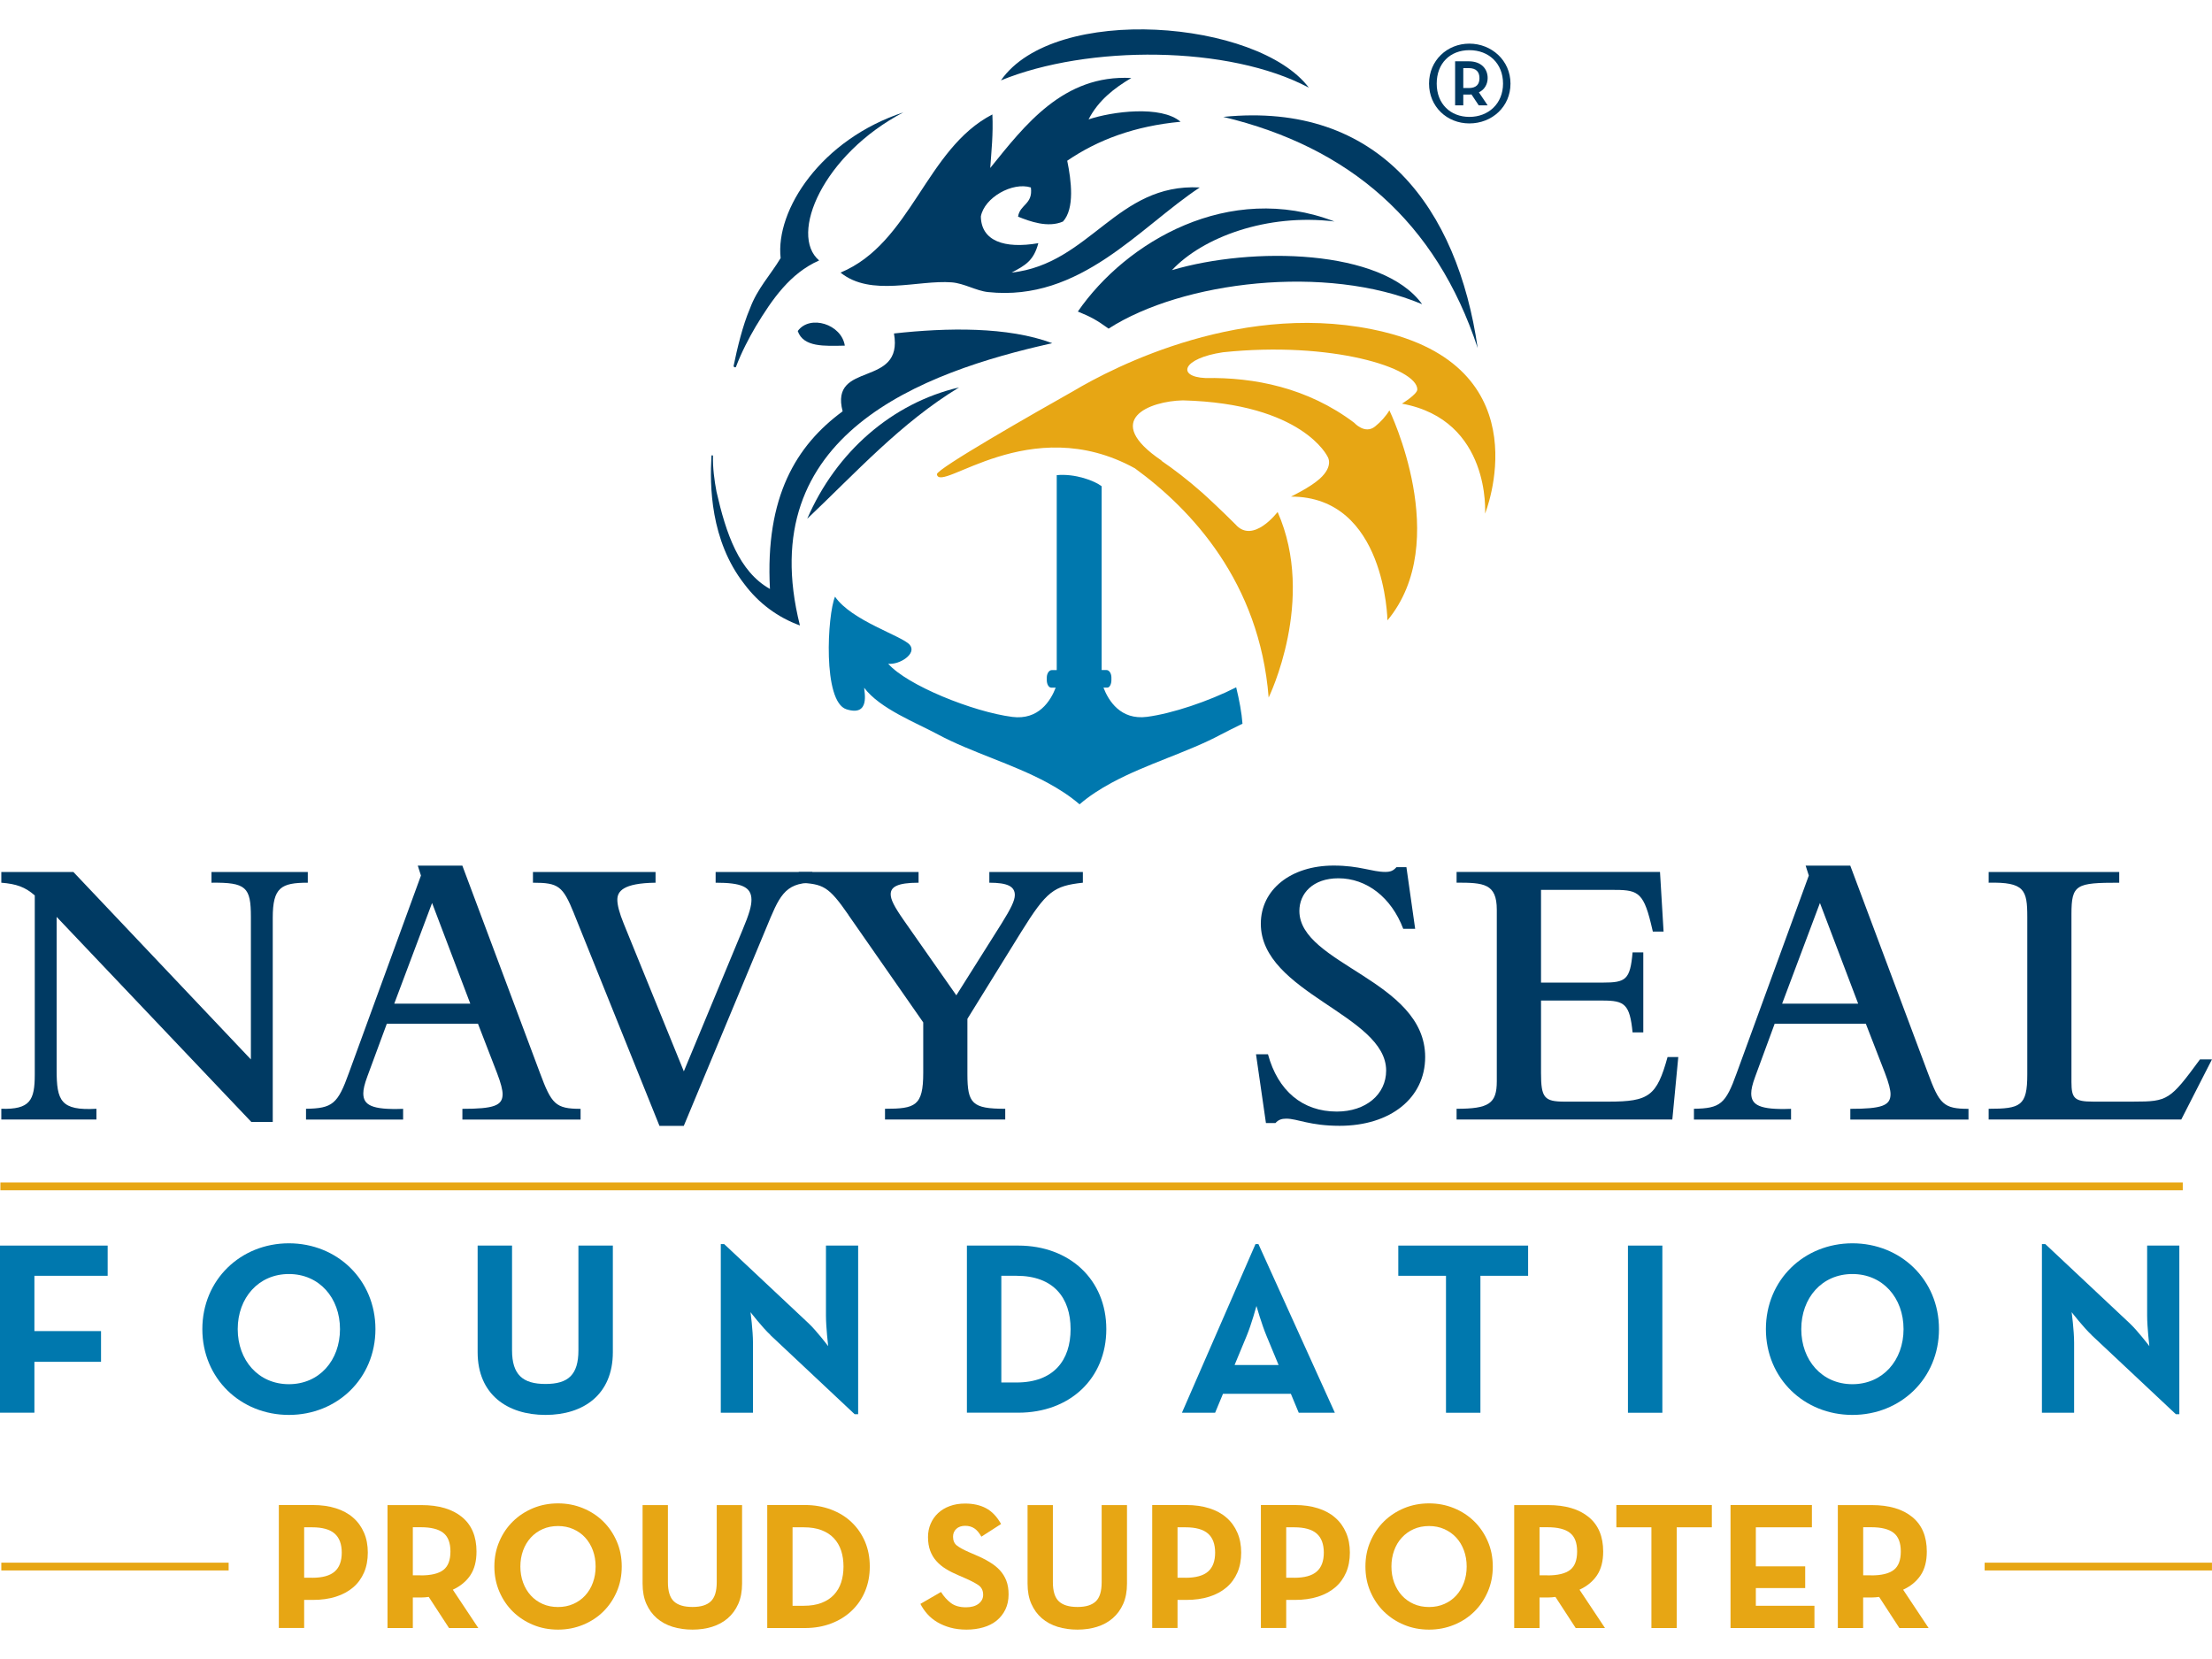 <svg width="128" height="96" viewBox="0 0 128 96" fill="none" xmlns="http://www.w3.org/2000/svg">
<g clip-path="url(#clip0_266_2775)">
<path d="M3.277 53.06V61.903C3.277 63.7 3.507 64.276 5.58 64.161V64.782H0.076V64.161C1.736 64.207 2.012 63.678 2.012 62.179V51.815C1.46 51.332 0.954 51.148 0.076 51.079V50.458H4.246L14.518 61.305V53.06C14.518 51.332 14.242 51.056 12.238 51.079V50.458H17.811V51.079C16.266 51.079 15.783 51.355 15.783 53.106V64.92H14.541L3.28 53.06H3.277Z" fill="#003A63"/>
<path d="M17.701 64.161C19.242 64.138 19.545 63.885 20.189 62.087L24.359 50.665L24.175 50.09H26.754L31.246 62.09C31.913 63.888 32.147 64.164 33.596 64.164V64.785H26.757V64.164C28.578 64.164 29.084 63.98 29.084 63.313C29.084 63.083 28.992 62.692 28.762 62.094L27.658 59.238H22.384L21.253 62.301C21.092 62.738 21.023 63.037 21.023 63.267C21.023 63.934 21.483 64.233 23.327 64.164V64.785H17.708V64.164L17.701 64.161ZM27.214 58.078L25.003 52.252L22.814 58.078H27.214Z" fill="#003A63"/>
<path d="M33.212 52.853C32.568 51.266 32.315 51.079 30.84 51.079V50.458H37.934V51.079C36.045 51.102 35.723 51.585 35.723 52.068C35.723 52.367 35.838 52.827 36.094 53.451L39.571 61.995L42.955 53.843C43.373 52.85 43.484 52.413 43.484 52.068C43.484 51.306 42.886 51.079 41.411 51.079V50.458H47.007V51.079C45.371 51.079 45.072 51.93 44.336 53.705L39.568 65.15H38.161L33.209 52.85L33.212 52.853Z" fill="#003A63"/>
<path d="M49.099 52.945C47.946 51.286 47.647 51.148 46.221 51.079V50.458H53.154V51.079C51.909 51.079 51.541 51.332 51.541 51.746C51.541 52.045 51.725 52.436 52.323 53.287L55.339 57.595L57.965 53.428C58.494 52.577 58.724 52.114 58.724 51.792C58.724 51.286 58.287 51.079 57.249 51.079V50.458H62.661V51.079C60.978 51.263 60.564 51.562 59.089 53.934L55.98 58.956V62.156C55.98 63.861 56.256 64.161 58.169 64.161V64.782H51.212V64.161C52.964 64.161 53.424 63.999 53.424 62.087V59.163L49.093 52.945H49.099Z" fill="#003A63"/>
<path d="M72.68 61.006H73.373C73.948 63.126 75.377 64.322 77.356 64.322C79.038 64.322 80.211 63.329 80.211 61.949C80.211 58.725 72.959 57.457 72.959 53.452C72.959 51.47 74.707 50.087 77.172 50.087C77.931 50.087 78.486 50.179 78.943 50.271C79.406 50.363 79.774 50.455 80.162 50.455C80.461 50.455 80.625 50.386 80.809 50.179H81.384L81.89 53.747H81.2C80.51 51.927 79.081 50.823 77.448 50.823C75.972 50.823 75.19 51.7 75.19 52.712C75.19 55.801 82.469 56.721 82.469 61.164C82.469 63.536 80.464 65.146 77.517 65.146C75.791 65.146 75.075 64.732 74.431 64.732C74.155 64.732 73.971 64.801 73.807 64.985H73.255L72.68 61.003V61.006Z" fill="#003A63"/>
<path d="M84.287 64.782V64.161C86.154 64.161 86.614 63.862 86.614 62.57V52.643C86.614 51.122 85.851 51.076 84.287 51.076V50.455H96.058L96.265 53.908H95.644L95.529 53.425C95.069 51.536 94.701 51.493 93.225 51.493H89.173V56.859H92.742C94.079 56.859 94.332 56.698 94.471 55.111H95.091V59.741H94.471C94.309 58.105 94.01 57.898 92.742 57.898H89.173V62.087C89.173 63.517 89.357 63.747 90.531 63.747H93.087C95.413 63.747 95.874 63.425 96.495 61.167H97.116L96.771 64.782H84.287Z" fill="#003A63"/>
<path d="M98.012 64.161C99.556 64.138 99.855 63.885 100.499 62.087L104.669 50.665L104.485 50.09H107.068L111.56 62.09C112.227 63.888 112.457 64.164 113.909 64.164V64.785H107.071V64.164C108.888 64.164 109.398 63.98 109.398 63.313C109.398 63.083 109.306 62.692 109.076 62.094L107.968 59.238H102.694L101.567 62.301C101.406 62.738 101.337 63.037 101.337 63.267C101.337 63.934 101.8 64.233 103.641 64.164V64.785H98.022V64.164L98.012 64.161ZM107.525 58.078L105.313 52.252L103.125 58.078H107.525Z" fill="#003A63"/>
<path d="M115.076 64.782V64.161C116.92 64.161 117.311 63.999 117.311 62.179V53.06C117.311 51.496 117.15 51.033 115.076 51.079V50.458H122.631V51.079C120.143 51.079 119.867 51.171 119.867 52.896V62.616C119.867 63.559 120.051 63.746 121.109 63.746H123.482C125.44 63.746 125.578 63.654 127.303 61.305H127.997L126.222 64.782H115.076Z" fill="#003A63"/>
<path d="M0 72.077H6.23V73.825H1.991V77.025H5.846V78.803H1.991V81.747H0V72.073V72.077Z" fill="#0078AE"/>
<path d="M11.709 76.91C11.709 74.052 13.93 71.945 16.717 71.945C19.503 71.945 21.725 74.052 21.725 76.91C21.725 79.769 19.507 81.876 16.717 81.876C13.927 81.876 11.709 79.769 11.709 76.91ZM19.674 76.91C19.674 75.106 18.478 73.723 16.717 73.723C14.956 73.723 13.756 75.106 13.756 76.91C13.756 78.714 14.952 80.098 16.717 80.098C18.482 80.098 19.674 78.718 19.674 76.91Z" fill="#0078AE"/>
<path d="M27.639 78.248V72.077H29.63V78.136C29.63 79.542 30.241 80.085 31.566 80.085C32.89 80.085 33.471 79.546 33.471 78.136V72.077H35.463V78.248C35.463 80.696 33.767 81.876 31.566 81.876C29.364 81.876 27.639 80.696 27.639 78.248Z" fill="#0078AE"/>
<path d="M44.584 77.252C44.098 76.799 43.431 75.931 43.431 75.931C43.431 75.931 43.572 76.999 43.572 77.696V81.751H41.709V71.991H41.906L46.786 76.572C47.256 77.012 47.923 77.896 47.923 77.896C47.923 77.896 47.795 76.802 47.795 76.132V72.077H49.658V81.836H49.457L44.578 77.255L44.584 77.252Z" fill="#0078AE"/>
<path d="M55.951 72.077H58.925C61.899 72.077 64.018 74.055 64.018 76.91C64.018 79.766 61.915 81.747 58.925 81.747H55.951V72.073V72.077ZM58.823 79.999C60.972 79.999 61.951 78.718 61.951 76.91C61.951 75.103 60.969 73.825 58.823 73.825H57.943V79.999H58.823Z" fill="#0078AE"/>
<path d="M72.65 71.991H72.821L77.244 81.751H75.154L74.697 80.653H70.77L70.314 81.751H68.394L72.65 71.991ZM73.987 78.987L73.291 77.308C73.005 76.624 72.706 75.573 72.706 75.573C72.706 75.573 72.42 76.628 72.137 77.308L71.441 78.987H73.987Z" fill="#0078AE"/>
<path d="M83.674 73.825H80.914V72.077H88.426V73.825H85.666V81.751H83.674V73.825Z" fill="#0078AE"/>
<path d="M94.203 72.077H96.194V81.751H94.203V72.077Z" fill="#0078AE"/>
<path d="M102.186 76.91C102.186 74.052 104.404 71.945 107.193 71.945C109.983 71.945 112.201 74.052 112.201 76.91C112.201 79.769 109.983 81.876 107.193 81.876C104.404 81.876 102.186 79.769 102.186 76.91ZM110.151 76.91C110.151 75.106 108.955 73.723 107.19 73.723C105.426 73.723 104.233 75.106 104.233 76.91C104.233 78.714 105.429 80.098 107.19 80.098C108.951 80.098 110.151 78.718 110.151 76.91Z" fill="#0078AE"/>
<path d="M121.033 77.252C120.55 76.799 119.88 75.931 119.88 75.931C119.88 75.931 120.021 76.999 120.021 77.696V81.751H118.158V71.991H118.355L123.235 76.572C123.705 77.012 124.375 77.896 124.375 77.896C124.375 77.896 124.247 76.802 124.247 76.132V72.077H126.11V81.836H125.91L121.03 77.255L121.033 77.252Z" fill="#0078AE"/>
<path d="M80.132 19.221C72.091 17.24 64.376 21.281 62.125 22.622C59.91 23.871 54.166 27.144 54.215 27.446C54.389 28.576 59.591 23.749 65.674 27.101C68.956 29.49 72.886 33.693 73.412 40.363C73.412 40.363 76.179 34.711 73.931 29.625C73.931 29.625 72.508 31.511 71.49 30.341C70.721 29.572 69.883 28.79 69.561 28.504C68.71 27.752 67.924 27.154 67.198 26.657H67.225C63.722 24.291 66.521 23.21 68.447 23.168C75.39 23.348 76.823 26.427 76.823 26.427C76.823 26.427 77.201 26.956 76.363 27.709C75.808 28.208 74.703 28.737 74.703 28.737C80.181 28.727 80.286 35.898 80.286 35.898C84.085 31.333 80.398 23.746 80.398 23.746C80.198 24.084 79.899 24.413 79.57 24.679C78.978 25.156 78.361 24.462 78.361 24.462C75.656 22.425 72.564 21.827 69.755 21.876C68.079 21.801 68.401 20.736 70.77 20.384C77.04 19.727 81.998 21.285 82.015 22.533C82.018 22.816 81.124 23.358 81.124 23.358C86.293 24.301 85.935 29.72 85.935 29.72C85.935 29.72 89.277 21.475 80.129 19.221H80.132Z" fill="#E7A614"/>
<path fill-rule="evenodd" clip-rule="evenodd" d="M62.992 6.908C63.557 5.811 64.464 5.108 65.466 4.513C61.53 4.306 59.295 7.253 57.301 9.721C57.37 8.722 57.478 7.766 57.425 6.622C53.568 8.614 52.746 14.065 48.639 15.774C50.403 17.197 53.111 16.188 55.073 16.339C55.792 16.395 56.489 16.829 57.176 16.901C62.525 17.47 65.933 13.152 69.426 10.848C64.618 10.589 63.084 15.271 58.536 15.774C59.325 15.36 59.818 15.087 60.084 14.072C58.102 14.414 56.781 13.934 56.758 12.527C56.959 11.427 58.595 10.513 59.653 10.848C59.782 11.837 59.019 11.814 58.911 12.537C59.594 12.813 60.639 13.198 61.51 12.82C62.197 12.071 61.993 10.444 61.756 9.301C63.534 8.085 65.68 7.29 68.315 7.046C67.192 6.08 64.349 6.452 62.995 6.908H62.992Z" fill="#003A63"/>
<path fill-rule="evenodd" clip-rule="evenodd" d="M70.787 6.764C78.079 8.509 83.103 12.833 85.508 20.141C84.345 12.077 79.837 5.854 70.787 6.764Z" fill="#003A63"/>
<path fill-rule="evenodd" clip-rule="evenodd" d="M46.162 19.155C46.487 20.102 47.713 20.023 48.886 20C48.699 18.764 46.872 18.183 46.162 19.155Z" fill="#003A63"/>
<path fill-rule="evenodd" clip-rule="evenodd" d="M55.498 22.418C51.63 23.319 48.38 26.148 46.711 30.019C49.524 27.354 52.133 24.459 55.498 22.418Z" fill="#003A63"/>
<path fill-rule="evenodd" clip-rule="evenodd" d="M57.92 4.651C62.951 2.591 71.123 2.61 75.74 5.075C72.789 1.155 61.029 0.192 57.92 4.651Z" fill="#003A63"/>
<path fill-rule="evenodd" clip-rule="evenodd" d="M67.816 15.633C69.591 13.73 73.323 12.337 77.221 12.817C71.122 10.474 65.164 13.98 62.371 18.028C63.16 18.35 63.465 18.524 64.149 19.017C68.417 16.27 76.747 15.265 82.294 17.604C79.984 14.397 72.456 14.256 67.816 15.633Z" fill="#003A63"/>
<path d="M60.889 19.858C58.326 18.899 54.813 18.955 51.731 19.297C52.299 22.484 47.988 20.848 48.76 23.802C46.079 25.773 44.268 28.737 44.554 34.08C42.76 33.072 42.014 30.88 41.462 28.455C41.337 27.801 41.239 27.061 41.258 26.385C41.245 26.322 41.17 26.332 41.17 26.385C41.071 28.064 41.091 31.261 43.069 33.794C43.897 34.905 45.005 35.727 46.289 36.193C43.506 25.126 53.38 21.534 60.889 19.858Z" fill="#003A63"/>
<path d="M52.289 6.498C47.508 8.065 44.863 12.156 45.172 14.933C44.587 15.912 43.825 16.691 43.398 17.851C42.98 18.817 42.655 20.174 42.451 21.176C42.451 21.245 42.547 21.285 42.586 21.232C42.908 20.381 43.338 19.56 43.729 18.896C44.686 17.315 45.714 15.817 47.4 15.071C45.642 13.586 47.62 8.939 52.289 6.494V6.498Z" fill="#003A63"/>
<path d="M126.308 68.426H0.023V68.876H126.308V68.426Z" fill="#E7A614"/>
<path d="M13.23 90.426H0.076V90.876H13.23V90.426Z" fill="#E7A614"/>
<path d="M127.998 90.426H114.844V90.876H127.998V90.426Z" fill="#E7A614"/>
<path d="M71.536 39.772C69.933 40.584 67.833 41.29 66.371 41.481C64.843 41.678 64.146 40.551 63.853 39.788H64.083C64.208 39.788 64.313 39.591 64.313 39.355V39.207C64.313 38.967 64.185 38.773 64.031 38.773H63.748V28.136C63.341 27.824 62.227 27.393 61.149 27.495V38.776H60.863C60.705 38.776 60.574 38.973 60.574 39.21V39.358C60.574 39.598 60.689 39.791 60.83 39.791H61.09C60.797 40.551 60.101 41.681 58.573 41.484C56.302 41.191 52.494 39.657 51.396 38.408C52.053 38.484 53.079 37.823 52.642 37.311C52.205 36.798 49.273 35.921 48.32 34.527C47.88 35.553 47.591 40.606 48.981 41.044C50.374 41.484 50.006 40.018 50.006 39.798C50.92 41.014 53 41.812 54.294 42.509C56.184 43.525 58.579 44.195 60.61 45.292C61.281 45.657 61.911 46.061 62.47 46.544C63.029 46.061 63.66 45.654 64.333 45.292C66.364 44.195 68.756 43.521 70.646 42.506C71.014 42.309 71.447 42.102 71.898 41.878C71.852 41.244 71.713 40.511 71.533 39.772H71.536Z" fill="#0078AE"/>
<path d="M82.693 4.838C82.693 3.494 83.748 2.525 85.026 2.525C86.305 2.525 87.406 3.494 87.406 4.838C87.406 6.182 86.331 7.142 85.026 7.142C83.722 7.142 82.693 6.162 82.693 4.838ZM86.975 4.838C86.975 3.665 86.147 2.903 85.03 2.903C83.912 2.903 83.137 3.665 83.137 4.838C83.137 6.011 83.932 6.764 85.03 6.764C86.127 6.764 86.975 6.001 86.975 4.838ZM86.085 6.097H85.569L85.148 5.463C85.105 5.472 85.053 5.472 84.997 5.472H84.675V6.097H84.202V3.547H84.987C85.73 3.547 86.085 3.997 86.085 4.516C86.085 4.861 85.914 5.183 85.579 5.344L86.085 6.097ZM84.987 5.095C85.427 5.095 85.611 4.881 85.611 4.523C85.611 4.165 85.427 3.941 84.987 3.941H84.675V5.091H84.987V5.095Z" fill="#003A63"/>
<path d="M16.135 87.09H18.103C18.599 87.09 19.043 87.153 19.437 87.278C19.831 87.403 20.163 87.583 20.436 87.823C20.709 88.06 20.916 88.349 21.064 88.691C21.212 89.032 21.284 89.417 21.284 89.841C21.284 90.265 21.212 90.659 21.064 90.998C20.916 91.336 20.709 91.622 20.436 91.855C20.163 92.088 19.831 92.269 19.437 92.394C19.043 92.519 18.599 92.581 18.103 92.581H17.6V94.205H16.135V87.09ZM18.06 91.3C18.662 91.3 19.096 91.178 19.368 90.938C19.641 90.698 19.776 90.334 19.776 89.844C19.776 89.355 19.638 88.98 19.362 88.74C19.086 88.5 18.652 88.379 18.06 88.379H17.6V91.296H18.06V91.3Z" fill="#E7A614"/>
<path d="M27.678 94.208H25.983L24.809 92.407C24.672 92.427 24.53 92.44 24.392 92.44H23.889V94.208H22.424V87.094H24.392C25.391 87.094 26.17 87.324 26.732 87.784C27.294 88.244 27.573 88.911 27.573 89.782C27.573 90.34 27.455 90.797 27.218 91.152C26.982 91.507 26.643 91.786 26.203 91.99L27.678 94.208ZM24.349 91.162C24.951 91.162 25.384 91.057 25.657 90.846C25.93 90.636 26.065 90.281 26.065 89.778C26.065 89.275 25.927 88.917 25.651 88.701C25.375 88.484 24.941 88.375 24.349 88.375H23.889V91.158H24.349V91.162Z" fill="#E7A614"/>
<path d="M32.291 94.3C31.775 94.3 31.292 94.208 30.849 94.024C30.402 93.84 30.014 93.584 29.682 93.261C29.35 92.936 29.09 92.552 28.897 92.105C28.706 91.658 28.607 91.175 28.607 90.649C28.607 90.123 28.703 89.64 28.897 89.193C29.087 88.746 29.35 88.362 29.682 88.037C30.014 87.711 30.402 87.458 30.849 87.271C31.295 87.087 31.775 86.995 32.291 86.995C32.807 86.995 33.28 87.087 33.73 87.271C34.181 87.455 34.572 87.711 34.903 88.037C35.235 88.362 35.495 88.746 35.689 89.193C35.883 89.64 35.978 90.123 35.978 90.649C35.978 91.175 35.883 91.658 35.689 92.105C35.495 92.552 35.235 92.936 34.903 93.261C34.572 93.587 34.181 93.84 33.73 94.024C33.28 94.208 32.8 94.3 32.291 94.3ZM32.291 92.992C32.613 92.992 32.906 92.933 33.175 92.815C33.444 92.696 33.675 92.532 33.865 92.322C34.056 92.111 34.207 91.865 34.309 91.579C34.414 91.293 34.466 90.984 34.466 90.649C34.466 90.314 34.414 90.005 34.309 89.719C34.203 89.433 34.056 89.187 33.865 88.977C33.675 88.766 33.444 88.605 33.175 88.484C32.906 88.365 32.613 88.306 32.291 88.306C31.969 88.306 31.667 88.365 31.401 88.484C31.134 88.602 30.908 88.766 30.714 88.977C30.523 89.187 30.375 89.433 30.27 89.719C30.165 90.005 30.112 90.317 30.112 90.649C30.112 90.981 30.165 91.293 30.27 91.579C30.375 91.865 30.523 92.111 30.714 92.322C30.904 92.532 31.134 92.696 31.401 92.815C31.667 92.933 31.962 92.992 32.291 92.992Z" fill="#E7A614"/>
<path d="M40.075 94.3C39.664 94.3 39.28 94.247 38.928 94.139C38.577 94.03 38.271 93.866 38.012 93.643C37.752 93.419 37.552 93.143 37.404 92.811C37.256 92.479 37.184 92.088 37.184 91.635V87.094H38.649V91.553C38.649 92.075 38.764 92.447 38.994 92.663C39.224 92.88 39.582 92.989 40.072 92.989C40.562 92.989 40.907 92.88 41.133 92.663C41.36 92.447 41.475 92.079 41.475 91.553V87.094H42.941V91.635C42.941 92.088 42.868 92.479 42.721 92.811C42.573 93.143 42.372 93.419 42.113 93.643C41.853 93.866 41.551 94.03 41.202 94.139C40.854 94.247 40.476 94.3 40.072 94.3H40.075Z" fill="#E7A614"/>
<path d="M44.397 87.09H46.585C47.13 87.09 47.63 87.179 48.093 87.353C48.553 87.527 48.951 87.771 49.279 88.086C49.611 88.401 49.868 88.776 50.055 89.21C50.239 89.647 50.331 90.127 50.331 90.649C50.331 91.172 50.239 91.651 50.055 92.088C49.871 92.525 49.611 92.9 49.279 93.212C48.948 93.528 48.553 93.771 48.096 93.945C47.64 94.119 47.137 94.208 46.585 94.208H44.397V87.094V87.09ZM46.509 92.92C46.907 92.92 47.252 92.864 47.541 92.752C47.83 92.641 48.07 92.483 48.258 92.282C48.445 92.079 48.586 91.842 48.675 91.566C48.764 91.29 48.81 90.984 48.81 90.649C48.81 90.314 48.764 90.008 48.675 89.732C48.583 89.456 48.445 89.216 48.258 89.016C48.07 88.812 47.83 88.658 47.541 88.546C47.252 88.434 46.907 88.379 46.509 88.379H45.862V92.92H46.509Z" fill="#E7A614"/>
<path d="M55.928 94.3C55.586 94.3 55.277 94.26 54.998 94.185C54.719 94.109 54.469 94.004 54.246 93.873C54.022 93.741 53.828 93.584 53.664 93.4C53.5 93.216 53.365 93.018 53.26 92.811L54.453 92.121C54.614 92.381 54.804 92.591 55.024 92.759C55.245 92.926 55.537 93.008 55.898 93.008C56.204 93.008 56.447 92.939 56.625 92.805C56.802 92.667 56.891 92.496 56.891 92.286C56.891 92.032 56.795 91.845 56.608 91.72C56.421 91.596 56.158 91.457 55.823 91.313L55.458 91.155C55.192 91.043 54.952 90.922 54.735 90.787C54.518 90.656 54.334 90.501 54.18 90.327C54.025 90.153 53.907 89.953 53.825 89.729C53.743 89.506 53.7 89.243 53.7 88.944C53.7 88.671 53.749 88.415 53.851 88.178C53.953 87.942 54.094 87.734 54.282 87.56C54.466 87.386 54.693 87.248 54.955 87.153C55.221 87.054 55.517 87.005 55.846 87.005C56.312 87.005 56.717 87.094 57.055 87.274C57.394 87.452 57.686 87.757 57.929 88.188L56.789 88.921C56.664 88.697 56.526 88.536 56.382 88.441C56.234 88.342 56.056 88.293 55.849 88.293C55.642 88.293 55.461 88.352 55.337 88.471C55.212 88.589 55.149 88.74 55.149 88.921C55.149 89.144 55.221 89.312 55.363 89.427C55.507 89.542 55.734 89.67 56.05 89.808L56.414 89.966C56.73 90.097 57.006 90.235 57.246 90.38C57.486 90.524 57.689 90.682 57.854 90.859C58.018 91.037 58.143 91.241 58.231 91.464C58.32 91.691 58.363 91.957 58.363 92.263C58.363 92.591 58.3 92.88 58.179 93.133C58.057 93.386 57.886 93.603 57.673 93.777C57.456 93.952 57.2 94.083 56.904 94.168C56.608 94.254 56.286 94.3 55.935 94.3H55.928Z" fill="#E7A614"/>
<path d="M62.353 94.3C61.942 94.3 61.557 94.247 61.206 94.139C60.854 94.03 60.549 93.866 60.289 93.643C60.029 93.419 59.829 93.143 59.681 92.811C59.533 92.479 59.461 92.088 59.461 91.635V87.094H60.926V91.553C60.926 92.075 61.041 92.447 61.272 92.663C61.502 92.88 61.86 92.989 62.349 92.989C62.839 92.989 63.184 92.88 63.411 92.663C63.638 92.447 63.749 92.079 63.749 91.553V87.094H65.215V91.635C65.215 92.088 65.142 92.479 64.995 92.811C64.847 93.143 64.646 93.419 64.387 93.643C64.127 93.866 63.825 94.03 63.476 94.139C63.128 94.247 62.75 94.3 62.346 94.3H62.353Z" fill="#E7A614"/>
<path d="M66.674 87.09H68.642C69.138 87.09 69.582 87.153 69.976 87.278C70.371 87.403 70.703 87.583 70.975 87.823C71.248 88.06 71.455 88.349 71.603 88.691C71.751 89.032 71.823 89.417 71.823 89.841C71.823 90.265 71.751 90.659 71.603 90.998C71.455 91.336 71.248 91.622 70.975 91.855C70.703 92.088 70.371 92.269 69.976 92.394C69.582 92.519 69.138 92.581 68.642 92.581H68.139V94.205H66.674V87.09ZM68.599 91.3C69.198 91.3 69.635 91.178 69.907 90.938C70.18 90.698 70.315 90.334 70.315 89.844C70.315 89.355 70.177 88.98 69.901 88.74C69.625 88.5 69.191 88.379 68.599 88.379H68.139V91.296H68.599V91.3Z" fill="#E7A614"/>
<path d="M72.963 87.09H74.931C75.427 87.09 75.871 87.153 76.265 87.278C76.66 87.403 76.992 87.583 77.264 87.823C77.537 88.06 77.744 88.349 77.892 88.691C78.04 89.032 78.112 89.417 78.112 89.841C78.112 90.265 78.04 90.659 77.892 90.998C77.744 91.336 77.537 91.622 77.264 91.855C76.992 92.088 76.66 92.269 76.265 92.394C75.871 92.519 75.427 92.581 74.931 92.581H74.428V94.205H72.963V87.09ZM74.888 91.3C75.49 91.3 75.924 91.178 76.196 90.938C76.469 90.698 76.604 90.334 76.604 89.844C76.604 89.355 76.466 88.98 76.19 88.74C75.914 88.5 75.48 88.379 74.888 88.379H74.428V91.296H74.888V91.3Z" fill="#E7A614"/>
<path d="M82.695 94.3C82.179 94.3 81.696 94.208 81.253 94.024C80.806 93.84 80.418 93.584 80.086 93.261C79.754 92.936 79.495 92.552 79.301 92.105C79.107 91.658 79.012 91.175 79.012 90.649C79.012 90.123 79.107 89.64 79.301 89.193C79.495 88.746 79.754 88.362 80.086 88.037C80.418 87.711 80.806 87.458 81.253 87.271C81.7 87.087 82.179 86.995 82.695 86.995C83.211 86.995 83.684 87.087 84.135 87.271C84.585 87.455 84.976 87.711 85.308 88.037C85.64 88.362 85.899 88.746 86.093 89.193C86.287 89.64 86.382 90.123 86.382 90.649C86.382 91.175 86.287 91.658 86.093 92.105C85.899 92.552 85.64 92.936 85.308 93.261C84.976 93.587 84.585 93.84 84.135 94.024C83.684 94.208 83.205 94.3 82.695 94.3ZM82.695 92.992C83.017 92.992 83.31 92.933 83.579 92.815C83.849 92.696 84.079 92.532 84.269 92.322C84.46 92.111 84.608 91.865 84.713 91.579C84.818 91.293 84.871 90.984 84.871 90.649C84.871 90.314 84.818 90.005 84.713 89.719C84.608 89.433 84.46 89.187 84.269 88.977C84.076 88.766 83.845 88.605 83.579 88.484C83.31 88.365 83.017 88.306 82.695 88.306C82.373 88.306 82.071 88.365 81.805 88.484C81.539 88.602 81.312 88.766 81.118 88.977C80.924 89.187 80.776 89.433 80.674 89.719C80.569 90.005 80.517 90.317 80.517 90.649C80.517 90.981 80.569 91.293 80.674 91.579C80.78 91.865 80.927 92.111 81.118 92.322C81.309 92.532 81.539 92.696 81.805 92.815C82.071 92.933 82.367 92.992 82.695 92.992Z" fill="#E7A614"/>
<path d="M92.875 94.208H91.18L90.007 92.407C89.869 92.427 89.727 92.44 89.589 92.44H89.087V94.208H87.621V87.094H89.589C90.588 87.094 91.367 87.324 91.929 87.784C92.491 88.244 92.77 88.911 92.77 89.782C92.77 90.34 92.652 90.797 92.415 91.152C92.179 91.507 91.84 91.786 91.4 91.99L92.875 94.208ZM89.547 91.162C90.145 91.162 90.582 91.057 90.855 90.846C91.127 90.636 91.262 90.281 91.262 89.778C91.262 89.275 91.124 88.917 90.848 88.701C90.572 88.484 90.138 88.375 89.547 88.375H89.087V91.158H89.547V91.162Z" fill="#E7A614"/>
<path d="M95.564 88.379H93.533V87.09H99.057V88.379H97.026V94.208H95.561V88.379H95.564Z" fill="#E7A614"/>
<path d="M100.139 87.09H104.848V88.379H101.604V90.639H104.46V91.895H101.604V92.92H104.995V94.208H100.139V87.094V87.09Z" fill="#E7A614"/>
<path d="M111.605 94.208H109.91L108.737 92.407C108.595 92.427 108.457 92.44 108.316 92.44H107.813V94.208H106.348V87.094H108.316C109.315 87.094 110.094 87.324 110.656 87.784C111.218 88.244 111.497 88.911 111.497 89.782C111.497 90.34 111.379 90.797 111.142 91.152C110.905 91.507 110.567 91.786 110.127 91.99L111.602 94.208H111.605ZM108.277 91.162C108.878 91.162 109.312 91.057 109.584 90.846C109.857 90.636 109.992 90.281 109.992 89.778C109.992 89.275 109.854 88.917 109.578 88.701C109.302 88.484 108.868 88.375 108.277 88.375H107.816V91.158H108.277V91.162Z" fill="#E7A614"/>
</g>
<defs>
<clipPath id="clip0_266_2775">
<rect width="128" height="92.6" fill="white" transform="translate(0 1.7)"/>
</clipPath>
</defs>
</svg>
